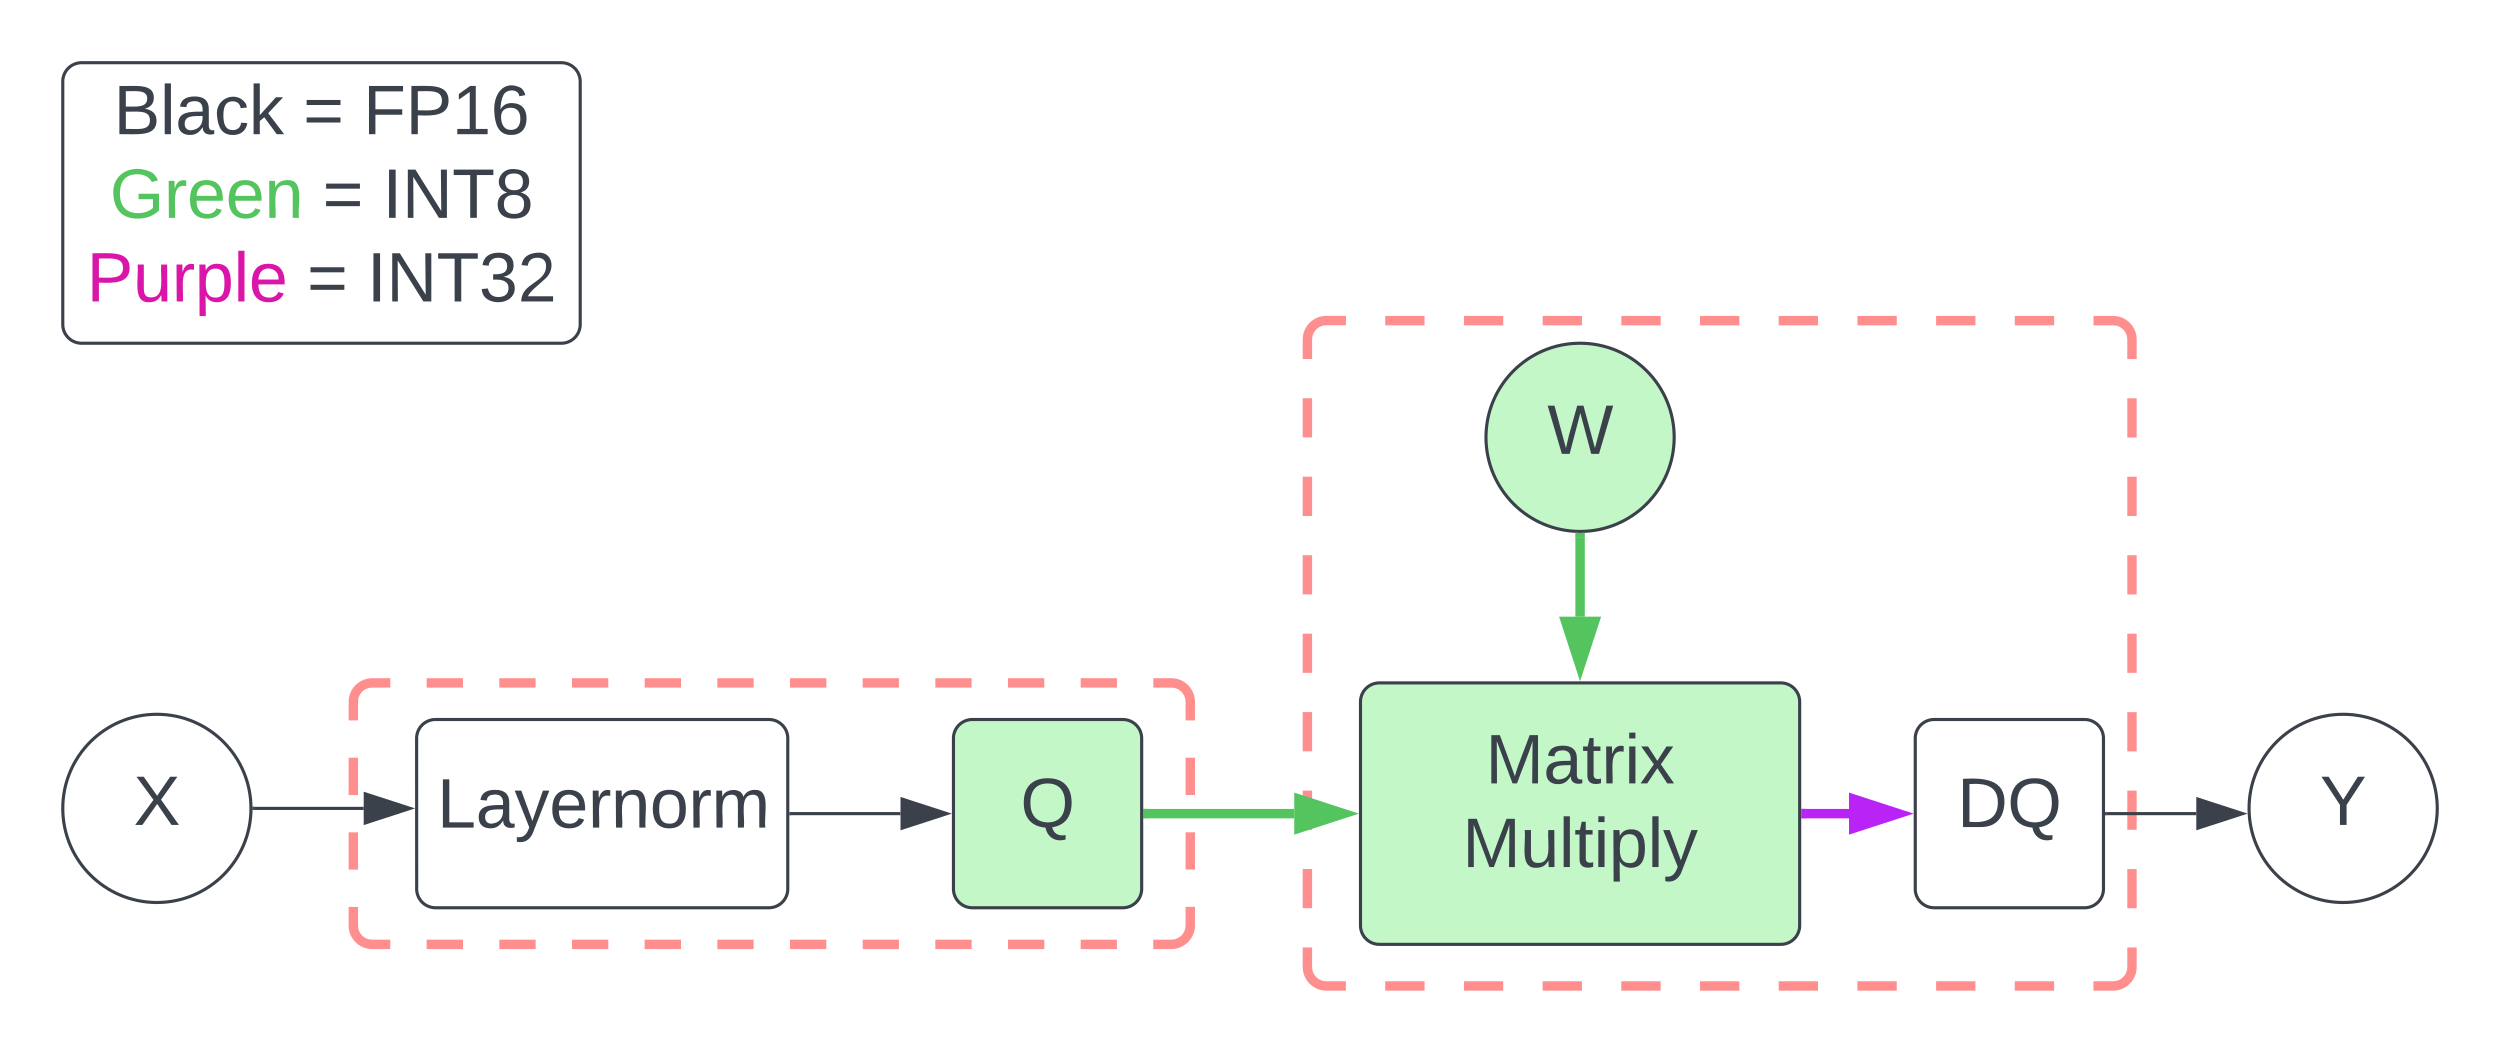 <svg xmlns="http://www.w3.org/2000/svg" xmlns:xlink="http://www.w3.org/1999/xlink" xmlns:lucid="lucid" width="796.97" height="334.29"><g transform="translate(-181.489 -96.353)" lucid:page-tab-id="0_0"><path d="M0 0h1870.87v1322.84H0z" fill="#fff"/><path d="M294.12 320.06a6 6 0 0 1 6-6h254.83a6 6 0 0 1 6 6v71.34a6 6 0 0 1-6 6H300.12a6 6 0 0 1-6-6z" fill="#fff" fill-opacity="0"/><path d="M317.5 314.06h11.58m11.58 0h11.58m11.6 0h11.57m11.6 0h11.58m11.58 0h11.58m11.58 0h11.6m11.57 0h11.57m11.6 0h11.57m11.58 0h11.58m11.6 0h11.57m11.58 0h5.8l.93.07.92.22.87.36.8.5.72.62.6.7.5.82.35.87.22.92.08.94V326m0 11.9v11.9m0 11.88v11.88m0 11.9v5.94l-.08.94-.22.9-.36.88-.5.8-.6.72-.73.6-.8.5-.87.37-.9.23-.95.07h-5.8m-11.58 0H526m-11.6 0h-11.58m-11.58 0h-11.58m-11.6 0H456.5m-11.6 0h-11.57m-11.6 0h-11.57m-11.58 0h-11.6m-11.57 0h-11.57m-11.6 0h-11.57m-11.58 0H317.5m-11.6 0h-5.78l-.94-.07-.9-.22-.88-.35-.8-.5-.72-.6-.6-.72-.5-.8-.37-.88-.2-.9-.08-.95v-5.94m0-11.9V361.7m0-11.9V337.9m0-11.9v-5.94l.07-.94.2-.9.37-.88.5-.8.6-.72.72-.6.8-.5.87-.37.9-.22.95-.07h5.8" stroke="#ff8f8f" stroke-width="3" fill="none"/><path d="M598.26 204.56a6 6 0 0 1 6-6h250.88a6 6 0 0 1 6 6v200.08a6 6 0 0 1-6 6H604.26a6 6 0 0 1-6-6z" fill="#fff" fill-opacity="0"/><path d="M623.08 198.56h12.54m12.55 0h12.54m12.56 0h12.54m12.54 0h12.55m12.53 0h12.55m12.54 0h12.54m12.55 0h12.55m12.54 0h12.54m12.54 0h12.55m12.54 0h6.27l.94.07.9.22.88.36.8.5.72.6.62.73.5.8.35.87.22.92.07.94v6.25m0 12.5v12.52m0 12.5v12.5m0 12.5v12.52m0 12.5v12.5m0 12.52v12.5m0 12.5v12.5m0 12.52v12.5m0 12.5v6.26l-.07.94-.22.92-.36.87-.5.8-.62.7-.7.63-.8.5-.88.35-.92.22-.94.07h-6.27m-12.54 0h-12.55m-12.54 0H798.7m-12.55 0H773.6m-12.54 0h-12.54m-12.54 0h-12.55m-12.54 0h-12.56m-12.54 0h-12.54m-12.55 0h-12.53m-12.54 0h-12.55m-12.54 0h-6.27l-.94-.07-.92-.22-.86-.36-.8-.5-.72-.62-.6-.7-.5-.8-.36-.88-.22-.92-.08-.94v-6.25m0-12.52v-12.5m0-12.5v-12.5m0-12.52v-12.5m0-12.5v-12.5m0-12.52v-12.5m0-12.5V248.3m0-12.5v-12.5m0-12.5v-6.26l.08-.94.22-.92.36-.87.5-.8.6-.72.72-.6.8-.5.87-.35.93-.22.93-.07h6.28" stroke="#ff8f8f" stroke-width="3" fill="none"/><path d="M615.2 320.06a6 6 0 0 1 6-6h128a6 6 0 0 1 6 6v71.34a6 6 0 0 1-6 6h-128a6 6 0 0 1-6-6z" stroke="#3a414a" fill="#c3f7c8"/><use xlink:href="#a" transform="matrix(1,0,0,1,620.203,319.06) translate(34.846 27.028)"/><use xlink:href="#b" transform="matrix(1,0,0,1,620.203,319.06) translate(27.469 53.694)"/><path d="M792.05 331.73a6 6 0 0 1 6-6h48a6 6 0 0 1 6 6v48a6 6 0 0 1-6 6h-48a6 6 0 0 1-6-6z" stroke="#3a414a" fill="#fff"/><use xlink:href="#c" transform="matrix(1,0,0,1,804.054,337.73) translate(1.364 22.278)"/><path d="M715.2 235.77c0 16.57-13.43 30-30 30s-30-13.43-30-30 13.43-30 30-30 30 13.43 30 30z" stroke="#3a414a" fill="#c3f7c8"/><use xlink:href="#d" transform="matrix(1,0,0,1,660.203,210.767) translate(14.537 30.278)"/><path d="M685.2 267.77v25.17" stroke="#54c45e" stroke-width="3" fill="none"/><path d="M685.2 266.27l1.5-.06v1.6h-3v-1.66z" stroke="#54c45e" stroke-width=".05" fill="#54c45e"/><path d="M685.2 308.7l-4.63-14.26h9.27z" stroke="#54c45e" stroke-width="3" fill="#54c45e"/><path d="M547.44 355.73h46.64" stroke="#54c45e" stroke-width="3" fill="none"/><path d="M547.48 357.23h-1.54v-3h1.54z" stroke="#54c45e" stroke-width=".05" fill="#54c45e"/><path d="M609.85 355.73l-14.27 4.63v-9.27z" stroke="#54c45e" stroke-width="3" fill="#54c45e"/><path d="M757.17 355.73h13.76" stroke="#ba23f6" stroke-width="3" fill="none"/><path d="M757.2 357.23h-1.5v-3h1.5z" stroke="#ba23f6" stroke-width=".05" fill="#ba23f6"/><path d="M786.7 355.73l-14.27 4.63v-9.27z" stroke="#ba23f6" stroke-width="3" fill="#ba23f6"/><path d="M261.5 354.06c0 16.57-13.44 30-30 30-16.58 0-30-13.43-30-30s13.42-30 30-30c16.56 0 30 13.43 30 30z" stroke="#3a414a" fill="#fff"/><use xlink:href="#e" transform="matrix(1,0,0,1,206.489,329.063) translate(17.593 30.278)"/><path d="M485.44 331.73a6 6 0 0 1 6-6h48a6 6 0 0 1 6 6v48a6 6 0 0 1-6 6h-48a6 6 0 0 1-6-6z" stroke="#3a414a" fill="#c3f7c8"/><use xlink:href="#f" transform="matrix(1,0,0,1,497.442,337.73) translate(9.358 22.278)"/><path d="M853.05 355.73h28.6" stroke="#3a414a" fill="none"/><path d="M853.07 356.23h-.52v-1h.52z" stroke="#3a414a" stroke-width=".05" fill="#3a414a"/><path d="M896.4 355.73l-14.26 4.63v-9.27z" stroke="#3a414a" fill="#3a414a"/><path d="M958.46 354.06c0 16.57-13.43 30-30 30s-30-13.43-30-30 13.43-30 30-30 30 13.43 30 30z" stroke="#3a414a" fill="#fff"/><use xlink:href="#g" transform="matrix(1,0,0,1,903.46,329.063) translate(17.593 30.278)"/><path d="M201.5 122.35a6 6 0 0 1 6-6h152.95a6 6 0 0 1 6 6v77.42a6 6 0 0 1-6 6H207.5a6 6 0 0 1-6-6z" stroke="#3a414a" fill-opacity="0"/><use xlink:href="#h" transform="matrix(1,0,0,1,206.489,121.353) translate(11.204 17.778)"/><use xlink:href="#i" transform="matrix(1,0,0,1,206.489,121.353) translate(71.636 17.778)"/><use xlink:href="#j" transform="matrix(1,0,0,1,206.489,121.353) translate(90.772 17.778)"/><use xlink:href="#k" transform="matrix(1,0,0,1,206.489,121.353) translate(10 44.444)"/><use xlink:href="#i" transform="matrix(1,0,0,1,206.489,121.353) translate(77.84 44.444)"/><use xlink:href="#l" transform="matrix(1,0,0,1,206.489,121.353) translate(96.975 44.444)"/><use xlink:href="#m" transform="matrix(1,0,0,1,206.489,121.353) translate(2.623 71.111)"/><use xlink:href="#i" transform="matrix(1,0,0,1,206.489,121.353) translate(72.87 71.111)"/><use xlink:href="#n" transform="matrix(1,0,0,1,206.489,121.353) translate(92.006 71.111)"/><use xlink:href="#o" transform="matrix(1,0,0,1,206.489,121.353) translate(77.5 97.778)"/><path d="M314.3 331.73a6 6 0 0 1 6-6h106.32a6 6 0 0 1 6 6v48a6 6 0 0 1-6 6h-106.3a6 6 0 0 1-6-6z" stroke="#3a414a" fill="#fff"/><g><use xlink:href="#p" transform="matrix(1,0,0,1,326.312,337.73) translate(-5.494 22.444)"/></g><path d="M262.5 354.06h34.93" stroke="#3a414a" fill="none"/><path d="M262.5 354.56h-.55l.04-.5-.03-.5h.53z" stroke="#3a414a" stroke-width=".05" fill="#3a414a"/><path d="M312.2 354.06l-14.27 4.64v-9.27z" stroke="#3a414a" fill="#3a414a"/><path d="M433.62 355.73h34.94" stroke="#3a414a" fill="none"/><path d="M433.63 356.23h-.5v-1h.5z" stroke="#3a414a" stroke-width=".05" fill="#3a414a"/><path d="M483.32 355.73l-14.26 4.63v-9.27z" stroke="#3a414a" fill="#3a414a"/><defs><path fill="#3a414a" d="M240 0l2-218c-23 76-54 145-80 218h-23L58-218 59 0H30v-248h44l77 211c21-75 51-140 76-211h43V0h-30" id="q"/><path fill="#3a414a" d="M141-36C126-15 110 5 73 4 37 3 15-17 15-53c-1-64 63-63 125-63 3-35-9-54-41-54-24 1-41 7-42 31l-33-3c5-37 33-52 76-52 45 0 72 20 72 64v82c-1 20 7 32 28 27v20c-31 9-61-2-59-35zM48-53c0 20 12 33 32 33 41-3 63-29 60-74-43 2-92-5-92 41" id="r"/><path fill="#3a414a" d="M59-47c-2 24 18 29 38 22v24C64 9 27 4 27-40v-127H5v-23h24l9-43h21v43h35v23H59v120" id="s"/><path fill="#3a414a" d="M114-163C36-179 61-72 57 0H25l-1-190h30c1 12-1 29 2 39 6-27 23-49 58-41v29" id="t"/><path fill="#3a414a" d="M24-231v-30h32v30H24zM24 0v-190h32V0H24" id="u"/><path fill="#3a414a" d="M141 0L90-78 38 0H4l68-98-65-92h35l48 74 47-74h35l-64 92 68 98h-35" id="v"/><g id="a"><use transform="matrix(0.062,0,0,0.062,0,0)" xlink:href="#q"/><use transform="matrix(0.062,0,0,0.062,18.457,0)" xlink:href="#r"/><use transform="matrix(0.062,0,0,0.062,30.802,0)" xlink:href="#s"/><use transform="matrix(0.062,0,0,0.062,36.975,0)" xlink:href="#t"/><use transform="matrix(0.062,0,0,0.062,44.321,0)" xlink:href="#u"/><use transform="matrix(0.062,0,0,0.062,49.198,0)" xlink:href="#v"/></g><path fill="#3a414a" d="M84 4C-5 8 30-112 23-190h32v120c0 31 7 50 39 49 72-2 45-101 50-169h31l1 190h-30c-1-10 1-25-2-33-11 22-28 36-60 37" id="w"/><path fill="#3a414a" d="M24 0v-261h32V0H24" id="x"/><path fill="#3a414a" d="M115-194c55 1 70 41 70 98S169 2 115 4C84 4 66-9 55-30l1 105H24l-1-265h31l2 30c10-21 28-34 59-34zm-8 174c40 0 45-34 45-75s-6-73-45-74c-42 0-51 32-51 76 0 43 10 73 51 73" id="y"/><path fill="#3a414a" d="M179-190L93 31C79 59 56 82 12 73V49c39 6 53-20 64-50L1-190h34L92-34l54-156h33" id="z"/><g id="b"><use transform="matrix(0.062,0,0,0.062,0,0)" xlink:href="#q"/><use transform="matrix(0.062,0,0,0.062,18.457,0)" xlink:href="#w"/><use transform="matrix(0.062,0,0,0.062,30.802,0)" xlink:href="#x"/><use transform="matrix(0.062,0,0,0.062,35.679,0)" xlink:href="#s"/><use transform="matrix(0.062,0,0,0.062,41.852,0)" xlink:href="#u"/><use transform="matrix(0.062,0,0,0.062,46.728,0)" xlink:href="#y"/><use transform="matrix(0.062,0,0,0.062,59.074,0)" xlink:href="#x"/><use transform="matrix(0.062,0,0,0.062,63.951,0)" xlink:href="#z"/></g><path fill="#3a414a" d="M30-248c118-7 216 8 213 122C240-48 200 0 122 0H30v-248zM63-27c89 8 146-16 146-99s-60-101-146-95v194" id="A"/><path fill="#3a414a" d="M140-251c81 0 123 46 123 126C263-53 228-8 163 1c7 30 30 48 69 40v23c-55 16-95-15-103-61C56-3 17-48 17-125c0-80 42-126 123-126zm0 227c63 0 89-41 89-101s-29-99-89-99c-61 0-89 39-89 99S79-25 140-24" id="B"/><g id="c"><use transform="matrix(0.062,0,0,0.062,0,0)" xlink:href="#A"/><use transform="matrix(0.062,0,0,0.062,15.988,0)" xlink:href="#B"/></g><path fill="#3a414a" d="M266 0h-40l-56-210L115 0H75L2-248h35L96-30l15-64 43-154h32l59 218 59-218h35" id="C"/><use transform="matrix(0.062,0,0,0.062,0,0)" xlink:href="#C" id="d"/><path fill="#3a414a" d="M195 0l-74-108L45 0H8l94-129-87-119h37l69 98 67-98h37l-84 118L233 0h-38" id="D"/><use transform="matrix(0.062,0,0,0.062,0,0)" xlink:href="#D" id="e"/><use transform="matrix(0.062,0,0,0.062,0,0)" xlink:href="#B" id="f"/><path fill="#3a414a" d="M137-103V0h-34v-103L8-248h37l75 118 75-118h37" id="E"/><use transform="matrix(0.062,0,0,0.062,0,0)" xlink:href="#E" id="g"/><path fill="#3a414a" d="M160-131c35 5 61 23 61 61C221 17 115-2 30 0v-248c76 3 177-17 177 60 0 33-19 50-47 57zm-97-11c50-1 110 9 110-42 0-47-63-36-110-37v79zm0 115c55-2 124 14 124-45 0-56-70-42-124-44v89" id="F"/><path fill="#3a414a" d="M96-169c-40 0-48 33-48 73s9 75 48 75c24 0 41-14 43-38l32 2c-6 37-31 61-74 61-59 0-76-41-82-99-10-93 101-131 147-64 4 7 5 14 7 22l-32 3c-4-21-16-35-41-35" id="G"/><path fill="#3a414a" d="M143 0L79-87 56-68V0H24v-261h32v163l83-92h37l-77 82L181 0h-38" id="H"/><g id="h"><use transform="matrix(0.062,0,0,0.062,0,0)" xlink:href="#F"/><use transform="matrix(0.062,0,0,0.062,14.815,0)" xlink:href="#x"/><use transform="matrix(0.062,0,0,0.062,19.691,0)" xlink:href="#r"/><use transform="matrix(0.062,0,0,0.062,32.037,0)" xlink:href="#G"/><use transform="matrix(0.062,0,0,0.062,43.148,0)" xlink:href="#H"/></g><path fill="#3a414a" d="M18-150v-26h174v26H18zm0 90v-26h174v26H18" id="I"/><use transform="matrix(0.062,0,0,0.062,0,0)" xlink:href="#I" id="i"/><path fill="#3a414a" d="M63-220v92h138v28H63V0H30v-248h175v28H63" id="J"/><path fill="#3a414a" d="M30-248c87 1 191-15 191 75 0 78-77 80-158 76V0H30v-248zm33 125c57 0 124 11 124-50 0-59-68-47-124-48v98" id="K"/><path fill="#3a414a" d="M27 0v-27h64v-190l-56 39v-29l58-41h29v221h61V0H27" id="L"/><path fill="#3a414a" d="M110-160c48 1 74 30 74 79 0 53-28 85-80 85-65 0-83-55-86-122-5-90 50-162 133-122 14 7 22 21 27 39l-31 6c-5-40-67-38-82-6-9 19-15 44-15 74 11-20 30-34 60-33zm-7 138c34 0 49-23 49-58s-16-56-50-56c-29 0-50 16-49 49 1 36 15 65 50 65" id="M"/><g id="j"><use transform="matrix(0.062,0,0,0.062,0,0)" xlink:href="#J"/><use transform="matrix(0.062,0,0,0.062,13.519,0)" xlink:href="#K"/><use transform="matrix(0.062,0,0,0.062,28.333,0)" xlink:href="#L"/><use transform="matrix(0.062,0,0,0.062,40.679,0)" xlink:href="#M"/></g><path fill="#54c45e" d="M143 4C61 4 22-44 18-125c-5-107 100-154 193-111 17 8 29 25 37 43l-32 9c-13-25-37-40-76-40-61 0-88 39-88 99 0 61 29 100 91 101 35 0 62-11 79-27v-45h-74v-28h105v86C228-13 192 4 143 4" id="N"/><path fill="#54c45e" d="M114-163C36-179 61-72 57 0H25l-1-190h30c1 12-1 29 2 39 6-27 23-49 58-41v29" id="O"/><path fill="#54c45e" d="M100-194c63 0 86 42 84 106H49c0 40 14 67 53 68 26 1 43-12 49-29l28 8c-11 28-37 45-77 45C44 4 14-33 15-96c1-61 26-98 85-98zm52 81c6-60-76-77-97-28-3 7-6 17-6 28h103" id="P"/><path fill="#54c45e" d="M117-194c89-4 53 116 60 194h-32v-121c0-31-8-49-39-48C34-167 62-67 57 0H25l-1-190h30c1 10-1 24 2 32 11-22 29-35 61-36" id="Q"/><g id="k"><use transform="matrix(0.062,0,0,0.062,0,0)" xlink:href="#N"/><use transform="matrix(0.062,0,0,0.062,17.284,0)" xlink:href="#O"/><use transform="matrix(0.062,0,0,0.062,24.63,0)" xlink:href="#P"/><use transform="matrix(0.062,0,0,0.062,36.975,0)" xlink:href="#P"/><use transform="matrix(0.062,0,0,0.062,49.321,0)" xlink:href="#Q"/></g><path fill="#3a414a" d="M33 0v-248h34V0H33" id="R"/><path fill="#3a414a" d="M190 0L58-211 59 0H30v-248h39L202-35l-2-213h31V0h-41" id="S"/><path fill="#3a414a" d="M127-220V0H93v-220H8v-28h204v28h-85" id="T"/><path fill="#3a414a" d="M134-131c28 9 52 24 51 62-1 50-34 73-85 73S17-19 16-69c0-36 21-54 49-61-75-25-45-126 34-121 46 3 78 18 79 63 0 33-17 51-44 57zm-34-11c31 1 46-15 46-44 0-28-17-43-47-42-29 0-46 13-45 42 1 28 16 44 46 44zm1 122c35 0 51-18 51-52 0-30-18-46-53-46-33 0-51 17-51 47 0 34 19 51 53 51" id="U"/><g id="l"><use transform="matrix(0.062,0,0,0.062,0,0)" xlink:href="#R"/><use transform="matrix(0.062,0,0,0.062,6.173,0)" xlink:href="#S"/><use transform="matrix(0.062,0,0,0.062,22.16,0)" xlink:href="#T"/><use transform="matrix(0.062,0,0,0.062,35.679,0)" xlink:href="#U"/></g><path fill="#d916a8" d="M30-248c87 1 191-15 191 75 0 78-77 80-158 76V0H30v-248zm33 125c57 0 124 11 124-50 0-59-68-47-124-48v98" id="V"/><path fill="#d916a8" d="M84 4C-5 8 30-112 23-190h32v120c0 31 7 50 39 49 72-2 45-101 50-169h31l1 190h-30c-1-10 1-25-2-33-11 22-28 36-60 37" id="W"/><path fill="#d916a8" d="M114-163C36-179 61-72 57 0H25l-1-190h30c1 12-1 29 2 39 6-27 23-49 58-41v29" id="X"/><path fill="#d916a8" d="M115-194c55 1 70 41 70 98S169 2 115 4C84 4 66-9 55-30l1 105H24l-1-265h31l2 30c10-21 28-34 59-34zm-8 174c40 0 45-34 45-75s-6-73-45-74c-42 0-51 32-51 76 0 43 10 73 51 73" id="Y"/><path fill="#d916a8" d="M24 0v-261h32V0H24" id="Z"/><path fill="#d916a8" d="M100-194c63 0 86 42 84 106H49c0 40 14 67 53 68 26 1 43-12 49-29l28 8c-11 28-37 45-77 45C44 4 14-33 15-96c1-61 26-98 85-98zm52 81c6-60-76-77-97-28-3 7-6 17-6 28h103" id="aa"/><g id="m"><use transform="matrix(0.062,0,0,0.062,0,0)" xlink:href="#V"/><use transform="matrix(0.062,0,0,0.062,14.815,0)" xlink:href="#W"/><use transform="matrix(0.062,0,0,0.062,27.16,0)" xlink:href="#X"/><use transform="matrix(0.062,0,0,0.062,34.506,0)" xlink:href="#Y"/><use transform="matrix(0.062,0,0,0.062,46.852,0)" xlink:href="#Z"/><use transform="matrix(0.062,0,0,0.062,51.728,0)" xlink:href="#aa"/></g><path fill="#3a414a" d="M126-127c33 6 58 20 58 59 0 88-139 92-164 29-3-8-5-16-6-25l32-3c6 27 21 44 54 44 32 0 52-15 52-46 0-38-36-46-79-43v-28c39 1 72-4 72-42 0-27-17-43-46-43-28 0-47 15-49 41l-32-3c6-42 35-63 81-64 48-1 79 21 79 65 0 36-21 52-52 59" id="ab"/><path fill="#3a414a" d="M101-251c82-7 93 87 43 132L82-64C71-53 59-42 53-27h129V0H18c2-99 128-94 128-182 0-28-16-43-45-43s-46 15-49 41l-32-3c6-41 34-60 81-64" id="ac"/><g id="n"><use transform="matrix(0.062,0,0,0.062,0,0)" xlink:href="#R"/><use transform="matrix(0.062,0,0,0.062,6.173,0)" xlink:href="#S"/><use transform="matrix(0.062,0,0,0.062,22.16,0)" xlink:href="#T"/><use transform="matrix(0.062,0,0,0.062,35.679,0)" xlink:href="#ab"/><use transform="matrix(0.062,0,0,0.062,48.025,0)" xlink:href="#ac"/></g><path fill="#3a414a" d="M30 0v-248h33v221h125V0H30" id="ad"/><path fill="#3a414a" d="M100-194c63 0 86 42 84 106H49c0 40 14 67 53 68 26 1 43-12 49-29l28 8c-11 28-37 45-77 45C44 4 14-33 15-96c1-61 26-98 85-98zm52 81c6-60-76-77-97-28-3 7-6 17-6 28h103" id="ae"/><path fill="#3a414a" d="M117-194c89-4 53 116 60 194h-32v-121c0-31-8-49-39-48C34-167 62-67 57 0H25l-1-190h30c1 10-1 24 2 32 11-22 29-35 61-36" id="af"/><path fill="#3a414a" d="M100-194c62-1 85 37 85 99 1 63-27 99-86 99S16-35 15-95c0-66 28-99 85-99zM99-20c44 1 53-31 53-75 0-43-8-75-51-75s-53 32-53 75 10 74 51 75" id="ag"/><path fill="#3a414a" d="M210-169c-67 3-38 105-44 169h-31v-121c0-29-5-50-35-48C34-165 62-65 56 0H25l-1-190h30c1 10-1 24 2 32 10-44 99-50 107 0 11-21 27-35 58-36 85-2 47 119 55 194h-31v-121c0-29-5-49-35-48" id="ah"/><g id="p"><use transform="matrix(0.062,0,0,0.062,0,0)" xlink:href="#ad"/><use transform="matrix(0.062,0,0,0.062,12.346,0)" xlink:href="#r"/><use transform="matrix(0.062,0,0,0.062,24.691,0)" xlink:href="#z"/><use transform="matrix(0.062,0,0,0.062,35.802,0)" xlink:href="#ae"/><use transform="matrix(0.062,0,0,0.062,48.148,0)" xlink:href="#t"/><use transform="matrix(0.062,0,0,0.062,55.494,0)" xlink:href="#af"/><use transform="matrix(0.062,0,0,0.062,67.84,0)" xlink:href="#ag"/><use transform="matrix(0.062,0,0,0.062,80.185,0)" xlink:href="#t"/><use transform="matrix(0.062,0,0,0.062,87.531,0)" xlink:href="#ah"/></g></defs></g></svg>